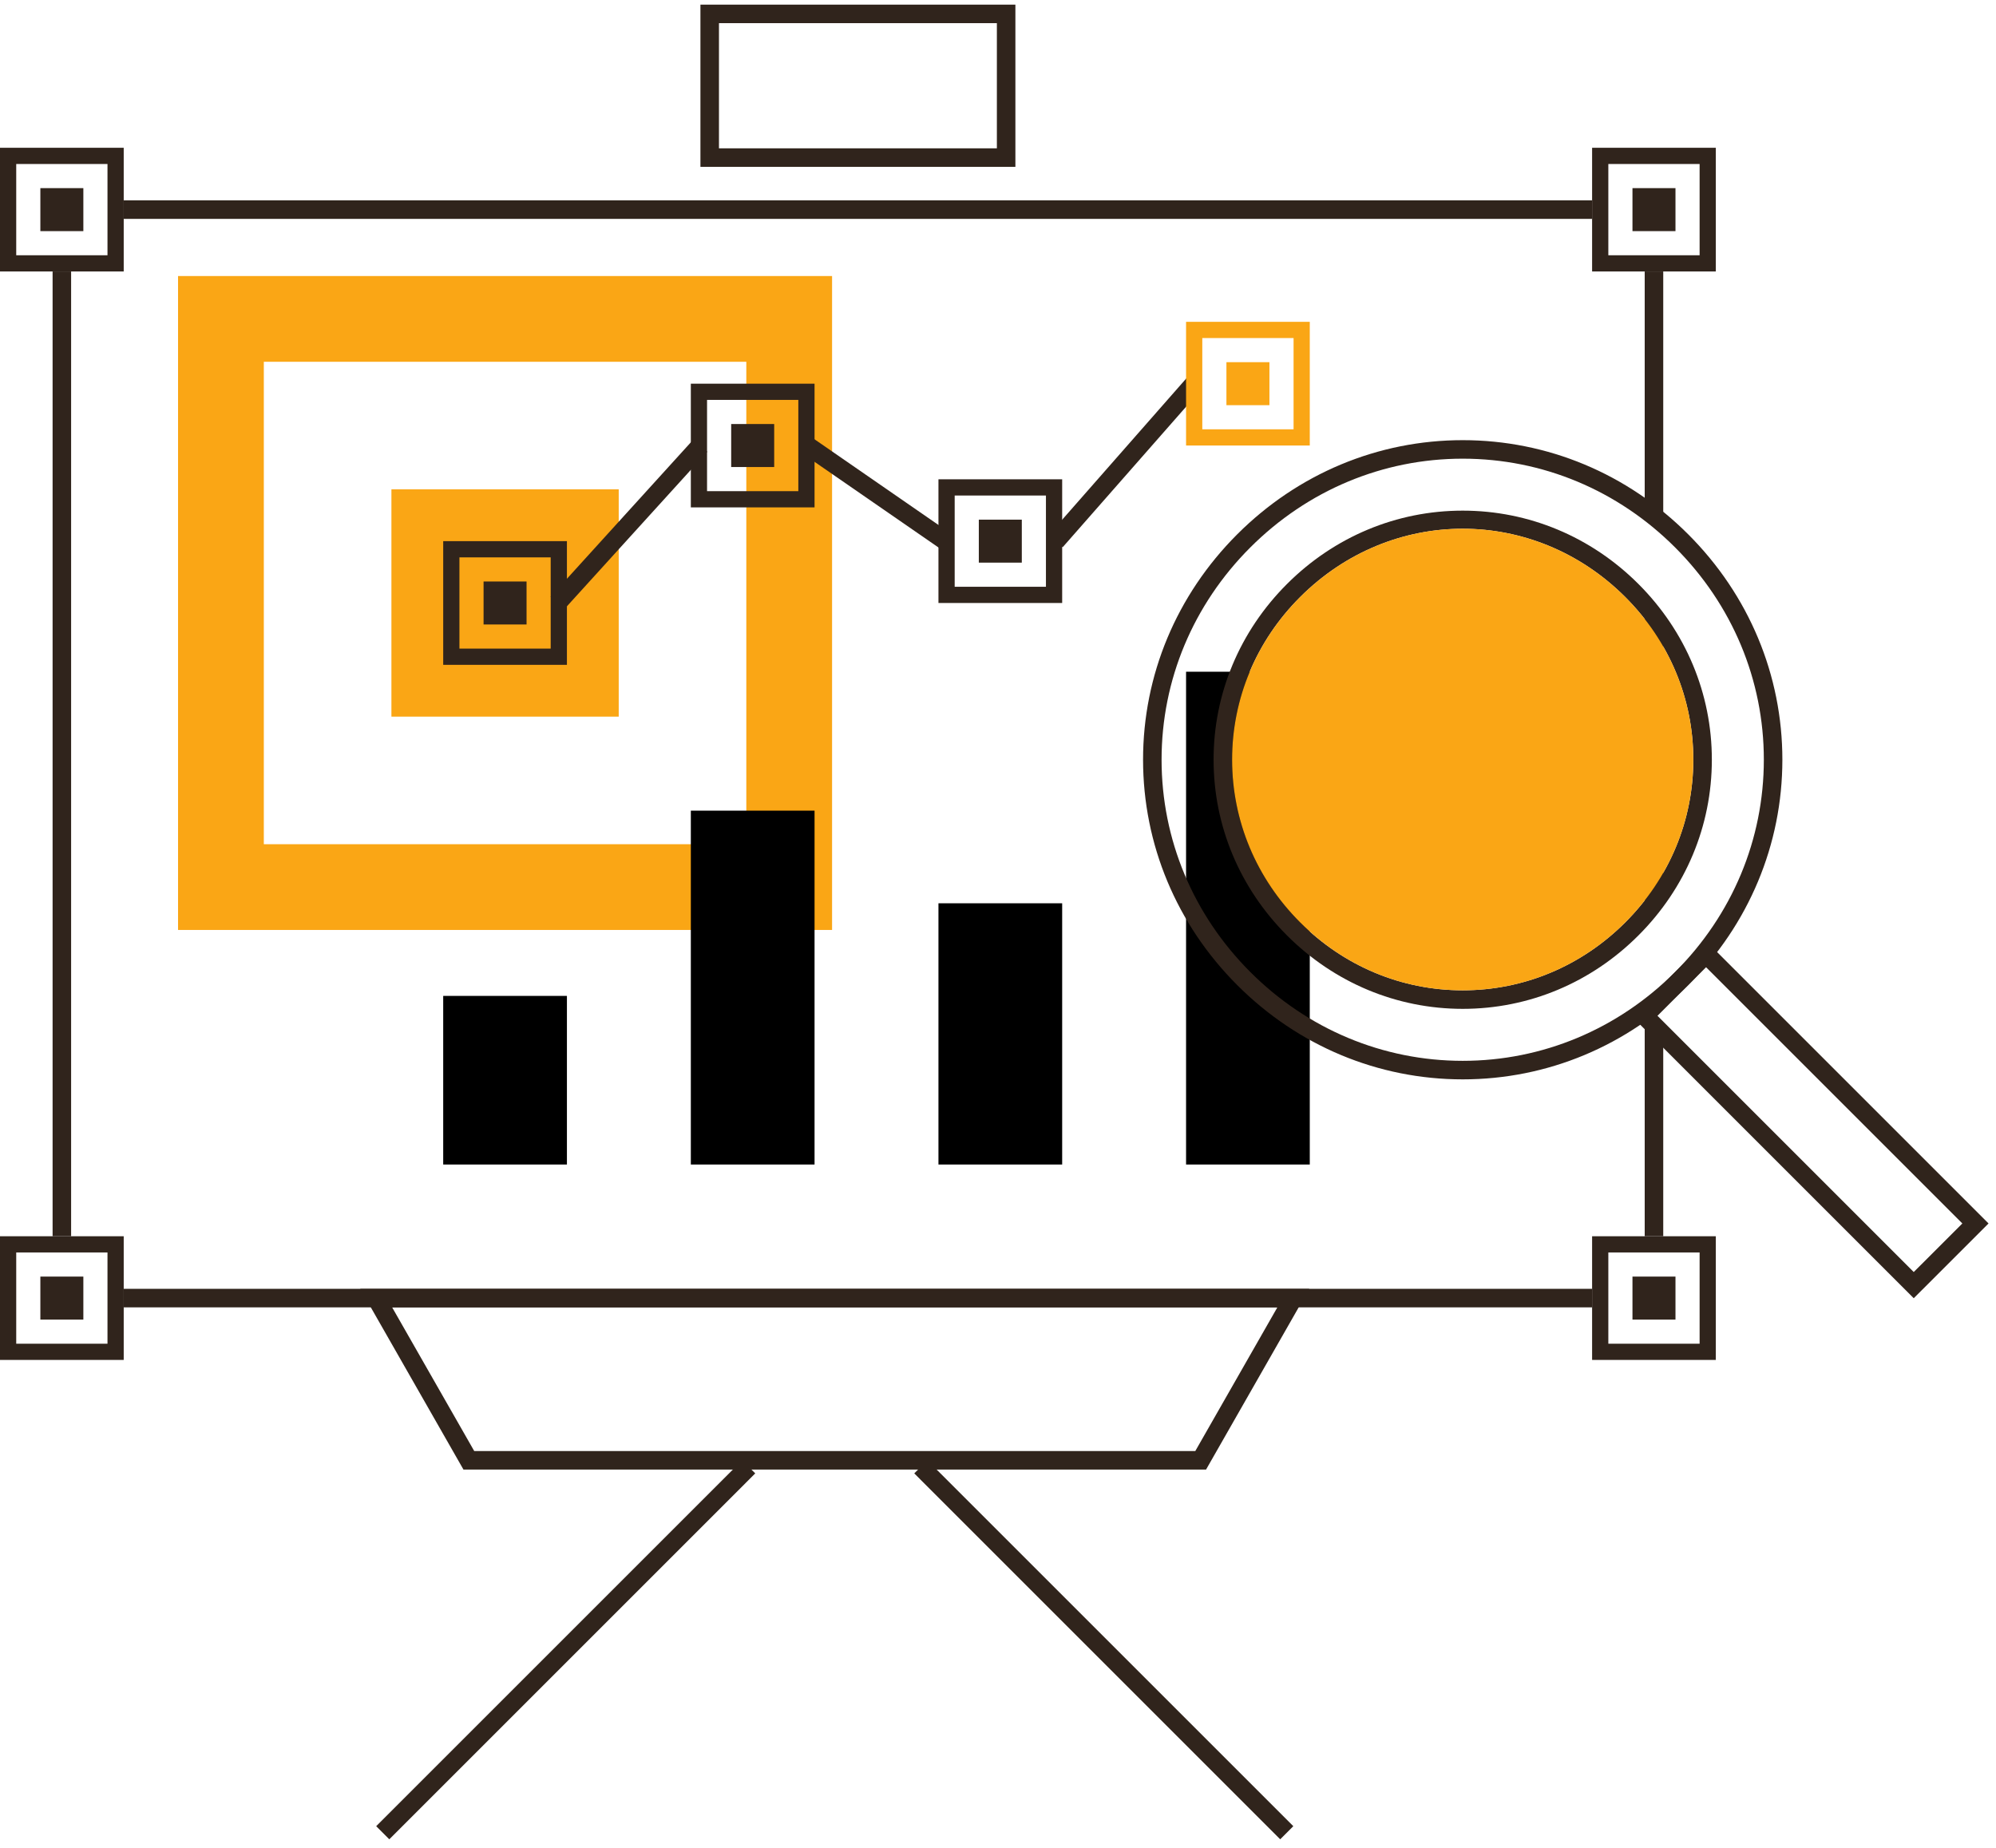 <?xml version="1.0" encoding="UTF-8"?>
<svg width="108px" height="100px" viewBox="0 0 108 100" version="1.1" xmlns="http://www.w3.org/2000/svg" xmlns:xlink="http://www.w3.org/1999/xlink">
    <!-- Generator: Sketch 63.1 (92452) - https://sketch.com -->
    <title>Icon_Strategy-Black</title>
    <desc>Created with Sketch.</desc>
    <g id="Icons" stroke="none" stroke-width="1" fill="none" fill-rule="evenodd">
        <g id="Artboard-Copy-15" transform="translate(-640, -180)">
            <g id="Icon_Strategy-Black" transform="translate(640, 180)">
                <path d="M14.275,45.686 L40.382,45.686 L40.382,19.578 L14.275,19.578 L14.275,45.686 Z M9.634,50.326 L45.022,50.326 L45.022,14.938 L9.634,14.938 L9.634,50.326 Z M21.179,38.782 L33.478,38.782 L33.478,26.482 L21.179,26.482 L21.179,38.782 Z" id="Fill-1" fill="#FAA615"></path>
                <path d="M51.656,31.754 L56.594,31.754 L56.594,26.816 L51.656,26.816 L51.656,31.754 Z M50.778,32.632 L57.472,32.632 L57.472,25.938 L50.778,25.938 L50.778,32.632 Z M52.962,30.448 L55.288,30.448 L55.288,28.122 L52.962,28.122 L52.962,30.448 Z" id="Fill-2" fill="#30241C"></path>
                <path d="M38.257,26.58 L43.196,26.58 L43.196,21.641 L38.257,21.641 L38.257,26.58 Z M37.38,27.458 L44.074,27.458 L44.074,20.764 L37.38,20.764 L37.38,27.458 Z M39.563,25.274 L41.89,25.274 L41.89,22.947 L39.563,22.947 L39.563,25.274 Z" id="Fill-3" fill="#30241C"></path>
                <path d="M24.859,35.101 L29.797,35.101 L29.797,30.163 L24.859,30.163 L24.859,35.101 Z M23.981,35.979 L30.675,35.979 L30.675,29.285 L23.981,29.285 L23.981,35.979 Z M26.165,33.795 L28.491,33.795 L28.491,31.469 L26.165,31.469 L26.165,33.795 Z" id="Fill-4" fill="#30241C"></path>
                <path d="M0,14.691 L6.694,14.691 L6.694,7.997 L0,7.997 L0,14.691 Z M0.878,13.814 L5.816,13.814 L5.816,8.875 L0.878,8.875 L0.878,13.814 Z M2.184,12.508 L4.51,12.508 L4.51,10.181 L2.184,10.181 L2.184,12.508 Z" id="Fill-5" fill="#30241C"></path>
                <path d="M87.024,13.814 L91.963,13.814 L91.963,8.875 L87.024,8.875 L87.024,13.814 Z M86.146,14.691 L92.84,14.691 L92.84,7.997 L86.146,7.997 L86.146,14.691 Z M88.33,12.508 L90.657,12.508 L90.657,10.181 L88.33,10.181 L88.33,12.508 Z" id="Fill-6" fill="#30241C"></path>
                <path d="M0,73.595 L6.694,73.595 L6.694,66.902 L0,66.902 L0,73.595 Z M0.878,72.718 L5.816,72.718 L5.816,67.779 L0.878,67.779 L0.878,72.718 Z M2.184,71.412 L4.51,71.412 L4.51,69.085 L2.184,69.085 L2.184,71.412 Z" id="Fill-7" fill="#30241C"></path>
                <path d="M87.024,72.718 L91.963,72.718 L91.963,67.779 L87.024,67.779 L87.024,72.718 Z M86.146,73.595 L92.84,73.595 L92.84,66.902 L86.146,66.902 L86.146,73.595 Z M88.33,71.412 L90.657,71.412 L90.657,69.085 L88.33,69.085 L88.33,71.412 Z" id="Fill-8" fill="#30241C"></path>
                <path d="M37.899,9.029 L54.941,9.029 L54.941,0.251 L37.899,0.251 L37.899,9.029 Z M38.902,8.027 L53.939,8.027 L53.939,1.253 L38.902,1.253 L38.902,8.027 Z" id="Fill-9" fill="#30241C"></path>
                <polygon id="Fill-10" fill="#000000" points="23.981 63.02 30.675 63.02 30.675 53.895 23.981 53.895"></polygon>
                <polygon id="Fill-11" fill="#000000" points="37.38 63.02 44.074 63.02 44.074 43.87 37.38 43.87"></polygon>
                <polygon id="Fill-12" fill="#000000" points="50.778 63.02 57.472 63.02 57.472 48.883 50.778 48.883"></polygon>
                <polygon id="Fill-13" fill="#000000" points="64.176 63.02 70.87 63.02 70.87 36.352 64.176 36.352"></polygon>
                <polygon id="Fill-14" fill="#30241C" points="20.355 98.828 21.064 99.537 40.865 79.735 40.156 79.027"></polygon>
                <polygon id="Fill-15" fill="#30241C" points="49.469 79.735 69.27 99.537 69.979 98.828 50.178 79.027"></polygon>
                <g id="Group-33" transform="translate(2, 10.038)">
                    <path d="M85.943,39.876 C83.569,42.25 80.447,43.555 77.146,43.555 C73.843,43.555 70.72,42.25 68.346,39.876 C65.975,37.505 64.667,34.38 64.667,31.077 C64.665,27.773 65.97,24.651 68.344,22.277 C70.81,19.811 73.978,18.575 77.143,18.575 C80.311,18.575 83.479,19.811 85.945,22.277 C88.319,24.651 89.625,27.773 89.622,31.077 C89.622,34.38 88.314,37.505 85.943,39.876 M86.655,21.568 C84.093,19.006 80.715,17.596 77.146,17.596 L77.143,17.596 C73.574,17.596 70.196,19.006 67.635,21.568 C65.073,24.129 63.662,27.508 63.665,31.077 C63.665,34.648 65.076,38.024 67.637,40.585 C70.199,43.147 73.574,44.558 77.146,44.558 C80.715,44.558 84.091,43.147 86.652,40.585 C89.214,38.024 90.625,34.648 90.625,31.077 C90.627,27.508 89.216,24.129 86.655,21.568" id="Fill-16" fill="#30241C"></path>
                    <polygon id="Fill-18" fill="#30241C" points="86.992 17.899 87.995 17.899 87.995 4.653 86.992 4.653"></polygon>
                    <polygon id="Fill-20" fill="#30241C" points="4.694 1.807 84.146 1.807 84.146 0.805 4.694 0.805"></polygon>
                    <polygon id="Fill-21" fill="#30241C" points="0.846 56.863 1.848 56.863 1.848 4.653 0.846 4.653"></polygon>
                    <polygon id="Fill-22" fill="#30241C" points="4.694 60.712 84.146 60.712 84.146 59.709 4.694 59.709"></polygon>
                    <polygon id="Fill-23" fill="#30241C" points="86.992 56.863 87.995 56.863 87.995 45.392 86.992 45.392"></polygon>
                    <polygon id="Fill-24" fill="#30241C" points="86.992 38.861 87.995 38.861 87.995 23.29 86.992 23.29"></polygon>
                    <path d="M23.659,68.487 L62.676,68.487 L67.116,60.712 L19.218,60.712 L23.659,68.487 Z M63.258,69.49 L23.077,69.49 L17.492,59.709 L68.842,59.709 L63.258,69.49 Z" id="Fill-25" fill="#30241C"></path>
                    <polygon id="Fill-26" fill="#30241C" points="55.498 19.578 54.744 18.916 62.229 10.395 62.982 11.056"></polygon>
                    <polygon id="Fill-27" fill="#30241C" points="48.879 19.659 41.394 14.485 41.965 13.66 49.449 18.835"></polygon>
                    <polygon id="Fill-28" fill="#30241C" points="28.532 22.931 27.79 22.257 35.528 13.736 36.27 14.409"></polygon>
                    <path d="M63.054,13.195 L67.993,13.195 L67.993,8.256 L63.054,8.256 L63.054,13.195 Z M62.176,14.072 L68.87,14.072 L68.87,7.378 L62.176,7.378 L62.176,14.072 Z M64.36,11.889 L66.687,11.889 L66.687,9.562 L64.36,9.562 L64.36,11.889 Z" id="Fill-29" fill="#FAA615"></path>
                    <path d="M77.145,14.784 C72.831,14.784 68.749,16.49 65.652,19.587 C62.555,22.684 60.85,26.765 60.851,31.077 C60.852,35.39 62.559,39.471 65.656,42.568 C68.754,45.665 72.834,47.371 77.145,47.371 C81.456,47.371 85.536,45.665 88.633,42.568 C91.731,39.471 93.437,35.39 93.438,31.077 C93.44,26.765 91.734,22.684 88.637,19.587 C85.54,16.49 81.459,14.784 77.145,14.784 M77.145,48.374 C72.566,48.374 68.234,46.564 64.948,43.277 C61.661,39.99 59.85,35.658 59.849,31.078 C59.847,26.497 61.657,22.165 64.943,18.878 C68.23,15.592 72.563,13.782 77.145,13.782 C81.726,13.782 86.06,15.592 89.346,18.878 C92.633,22.165 94.442,26.497 94.441,31.078 C94.44,35.658 92.629,39.99 89.342,43.277 C86.056,46.564 81.724,48.374 77.145,48.374" id="Fill-30" fill="#30241C"></path>
                    <path d="M87.683,44.934 L101.549,58.801 L104.179,56.172 L90.312,42.305 L87.683,44.934 Z M101.549,60.218 L86.266,44.934 L90.312,40.888 L105.596,56.172 L101.549,60.218 Z" id="Fill-31" fill="#30241C"></path>
                    <path d="M89.622,31.077 C89.622,34.38 88.314,37.505 85.943,39.876 C83.57,42.25 80.447,43.555 77.146,43.555 C73.843,43.555 70.72,42.25 68.346,39.876 C65.975,37.505 64.667,34.38 64.667,31.077 C64.665,27.773 65.97,24.651 68.344,22.277 C70.81,19.811 73.978,18.575 77.143,18.575 C80.311,18.575 83.479,19.811 85.945,22.277 C88.319,24.651 89.625,27.773 89.622,31.077" id="Fill-32" fill="#FAA615"></path>
                </g>
            </g>
        </g>
    </g>
</svg>